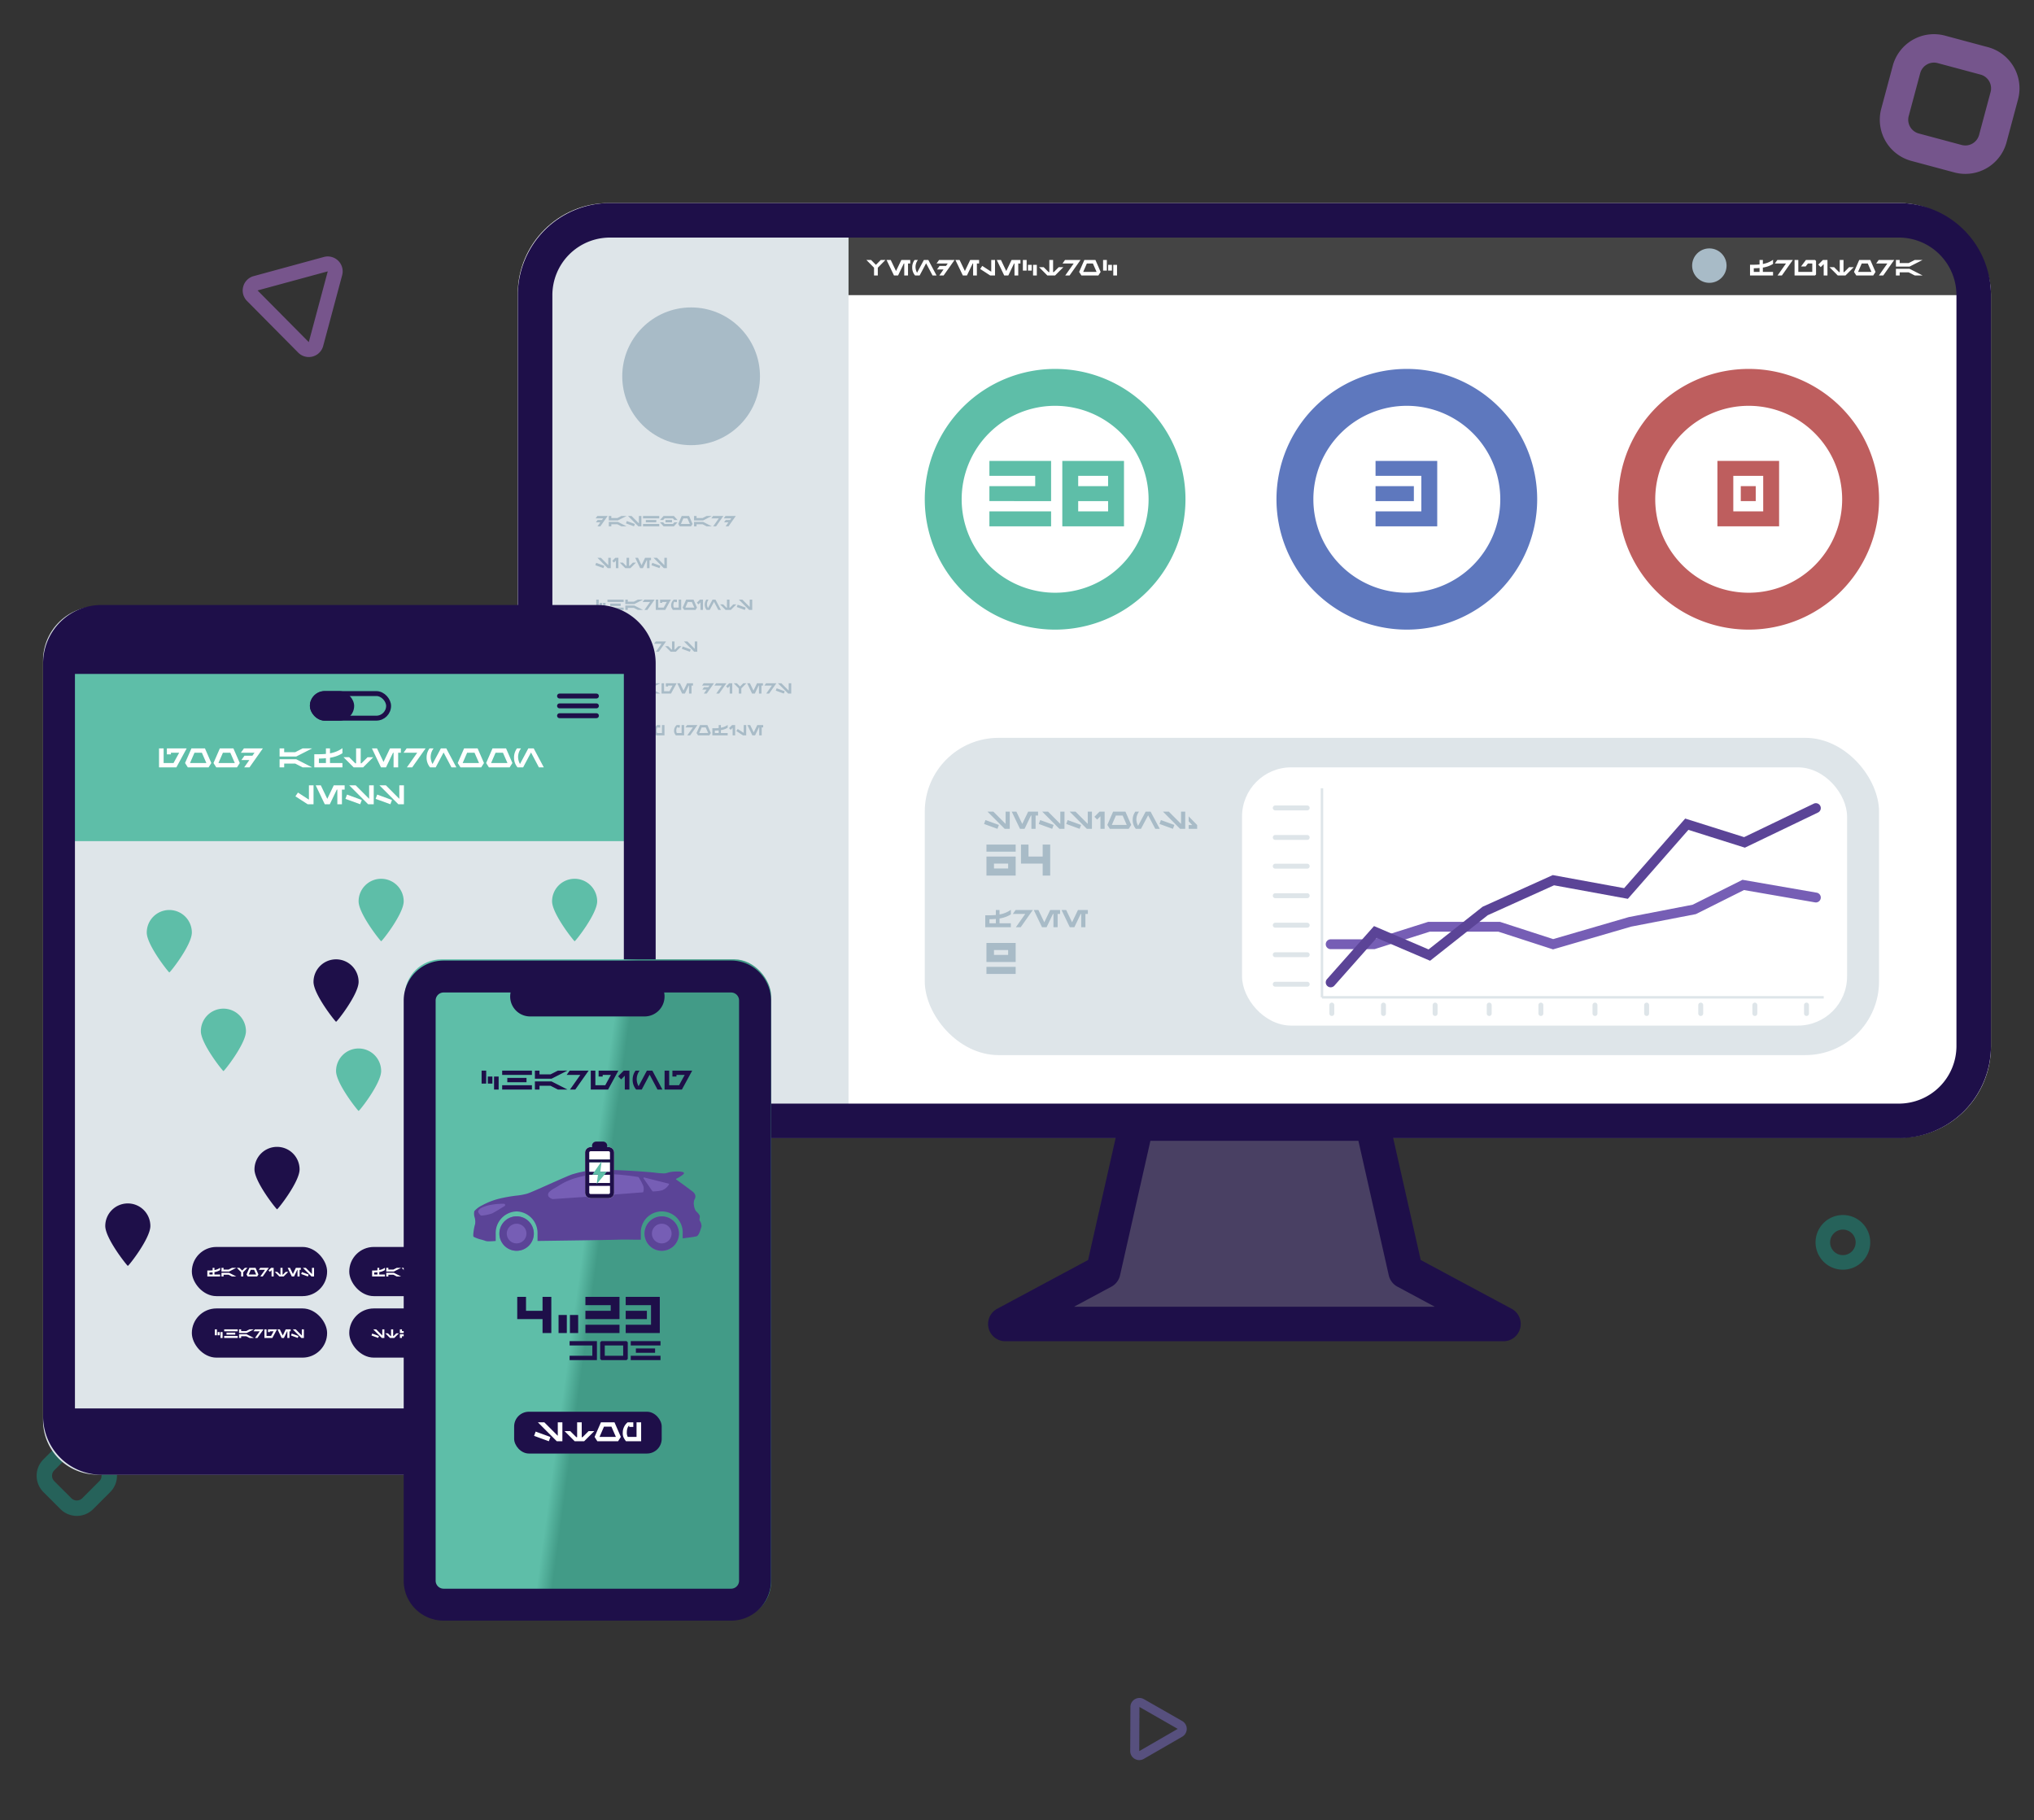 <svg xmlns="http://www.w3.org/2000/svg" xmlns:xlink="http://www.w3.org/1999/xlink" width="827" height="740" viewBox="0 0 827 740">
  <rect x="0" y="0" width="827" height="740" fill="#333333" stroke="none"/>
  <defs>
    <linearGradient id="linear-gradient" x1="0.479" y1="0.466" x2="0.52" y2="0.476" gradientUnits="objectBoundingBox">
      <stop offset="0" stop-color="#5ebea8"/>
      <stop offset="1" stop-color="#429b87"/>
    </linearGradient>
    <clipPath id="clip-ev_devices">
      <rect width="827" height="740"/>
    </clipPath>
  </defs>
  <g id="ev_devices" clip-path="url(#clip-ev_devices)">
    <g id="Group_77" data-name="Group 77" transform="translate(-515.183 -178.234)" opacity="0.61">
      <path id="Rectangle_9" data-name="Rectangle 9" d="M17.337,11.558a5.786,5.786,0,0,0-5.779,5.779V35.4a5.786,5.786,0,0,0,5.779,5.779H35.4A5.786,5.786,0,0,0,41.176,35.4V17.337A5.786,5.786,0,0,0,35.4,11.558H17.337M17.337,0H35.4A17.337,17.337,0,0,1,52.734,17.337V35.4A17.337,17.337,0,0,1,35.4,52.734H17.337A17.337,17.337,0,0,1,0,35.4V17.337A17.337,17.337,0,0,1,17.337,0Z" transform="matrix(0.966, 0.259, -0.259, 0.966, 1289.246, 188.233)" fill="#9f6ac4"/>
      <path id="Rectangle_9-2" data-name="Rectangle 9" d="M9.406,6.271A3.139,3.139,0,0,0,6.271,9.406v9.8A3.139,3.139,0,0,0,9.406,22.34h9.8A3.139,3.139,0,0,0,22.34,19.2v-9.8A3.139,3.139,0,0,0,19.2,6.271h-9.8M9.406,0h9.8a9.406,9.406,0,0,1,9.406,9.406v9.8A9.406,9.406,0,0,1,19.2,28.611h-9.8A9.406,9.406,0,0,1,0,19.2v-9.8A9.406,9.406,0,0,1,9.406,0Z" transform="translate(526.182 778.254) rotate(-45)" fill="#1d8072"/>
      <path id="Ellipse_1" data-name="Ellipse 1" d="M11.116,5.929A5.188,5.188,0,1,0,16.3,11.116a5.193,5.193,0,0,0-5.188-5.188m0-5.929A11.116,11.116,0,1,1,0,11.116,11.116,11.116,0,0,1,11.116,0Z" transform="translate(1253.365 672.253)" fill="#1d8072"/>
      <path id="Polygon_1" data-name="Polygon 1" d="M20.961,6.057,6.066,31.591h29.79L20.986,6.06a.093.093,0,0,0-.025,0h0m0-6.057a6,6,0,0,1,5.232,3.005L41.088,28.539a6.057,6.057,0,0,1-5.232,9.11H6.066a6.057,6.057,0,0,1-5.232-9.11L15.729,3.005A6,6,0,0,1,20.961,0Z" transform="matrix(0.259, -0.966, 0.966, 0.259, 608.644, 315.02)" fill="#a26bc4"/>
      <path id="Polygon_1-2" data-name="Polygon 1" d="M12.71,3.673,3.678,19.155H21.741L12.725,3.675l-.015,0h0M12.71,0a3.639,3.639,0,0,1,3.173,1.822L24.914,17.3a3.673,3.673,0,0,1-3.173,5.524H3.678A3.673,3.673,0,0,1,.506,17.3L9.537,1.822A3.639,3.639,0,0,1,12.71,0Z" transform="translate(965.628 875.464) rotate(-30)" fill="#6d62ae"/>
    </g>
    <g id="Group_73" data-name="Group 73" transform="translate(210.55 82.559)">
      <rect id="Rectangle_59" data-name="Rectangle 59" width="599" height="380" rx="37" transform="translate(-0.05 0)" fill="#fff"/>
      <path id="Path_129" data-name="Path 129" d="M-7559.1,1676.507H-7660l39.785-21.347,13.584-60.16h95.788l13.585,60.16,39.782,21.347Z" transform="translate(7858.215 -1220.741)" fill="#494063"/>
      <path id="Rectangle_72" data-name="Rectangle 72" d="M38,0h90a0,0,0,0,1,0,0V369a0,0,0,0,1,0,0H38A38,38,0,0,1,0,331V38A38,38,0,0,1,38,0Z" transform="translate(6.45 5.441)" fill="#dee5e9"/>
      <rect id="Rectangle_77" data-name="Rectangle 77" width="388" height="129" rx="30" transform="translate(165.45 217.441)" fill="#dee5e9"/>
      <rect id="Rectangle_78" data-name="Rectangle 78" width="246" height="105" rx="20" transform="translate(294.45 229.441)" fill="#fff"/>
      <rect id="Rectangle_73" data-name="Rectangle 73" width="452" height="24" transform="translate(134.45 13.441)" fill="#444"/>
      <path id="Path_132" data-name="Path 132" d="M-7504.786,2160.784a7.018,7.018,0,0,1-6.808-5.308,7.017,7.017,0,0,1,3.489-7.895l36.962-19.833,11.19-49.556h-205.613A37.434,37.434,0,0,1-7703,2040.759V1735.434A37.434,37.434,0,0,1-7665.565,1698h524.08a37.435,37.435,0,0,1,37.435,37.435v305.325a37.435,37.435,0,0,1-37.435,37.432h-205.609l11.19,49.556,36.962,19.833a7.019,7.019,0,0,1,3.487,7.895,7.015,7.015,0,0,1-6.807,5.308Zm46.632-26.819a7.022,7.022,0,0,1-3.528,4.638l-15.177,8.144h146.672l-15.177-8.144a7.03,7.03,0,0,1-3.528-4.638l-12.348-54.687h-84.566Zm-230.807-398.531v305.325a23.423,23.423,0,0,0,23.4,23.4h524.08a23.423,23.423,0,0,0,23.4-23.4V1735.434a23.423,23.423,0,0,0-23.4-23.4h-524.08A23.423,23.423,0,0,0-7688.961,1735.434Z" transform="translate(7703 -1698)" fill="#1e0f49"/>
      <circle id="Ellipse_35" data-name="Ellipse 35" cx="28" cy="28" r="28" transform="translate(42.45 42.441)" fill="#a8bbc7"/>
      <path id="Path_244" data-name="Path 244" d="M53,15A38,38,0,1,0,91,53,38.043,38.043,0,0,0,53,15M53,0A53,53,0,1,1,0,53,53,53,0,0,1,53,0Z" transform="translate(165.45 67.441)" fill="#5ebea8"/>
      <path id="Path_246" data-name="Path 246" d="M53,15A38,38,0,1,0,91,53,38.043,38.043,0,0,0,53,15M53,0A53,53,0,1,1,0,53,53,53,0,0,1,53,0Z" transform="translate(447.45 67.441)" fill="#be5e5e"/>
      <path id="Path_245" data-name="Path 245" d="M53,15A38,38,0,1,0,91,53,38.043,38.043,0,0,0,53,15M53,0A53,53,0,1,1,0,53,53,53,0,0,1,53,0Z" transform="translate(308.45 67.441)" fill="#5e78be"/>
      <circle id="Ellipse_36" data-name="Ellipse 36" cx="7" cy="7" r="7" transform="translate(477.45 18.441)" fill="#a8bbc7"/>
      <path id="Path_230" data-name="Path 230" d="M7.929-3.74A9.962,9.962,0,0,0,9.9-4.7V-6.381A9.466,9.466,0,0,1,7.947-5.3a11.079,11.079,0,0,1-2.187.635V-6.3H4.41v1.827c-.762.072-1.563.108-2.385.108H.54V0H9.9V-1.44H5.76V-3.2A11.948,11.948,0,0,0,7.929-3.74ZM4.41-3.033V-1.44H2.07V-2.925C2.988-2.937,3.762-2.973,4.41-3.033ZM11.646-6.3,10.62-4.86h4.546L11.738,0H13.5l4.444-6.3Zm15.732.387-.4-.387H23.265L21.276-3.654h1.89l.909-1.206h1.773v3.42h-5.67V-6.3h-1.53V0h8.334l.4-.387ZM32.022,0V-6.3H30.159L28.278-4.41l1.008,1.026L30.492-4.6V0Zm10.71-3.375h-1.89L38.817-1.35h-.27V-6.3h-1.53v4.95h-.27L34.722-3.375h-1.89L36.207,0h3.15ZM50.643,0l.918-1.44L49.446-6.3H44.937L42.822-1.44,43.74,0ZM48.42-4.86l1.494,3.42H44.469l1.485-3.42ZM52.857-6.3,51.831-4.86h4.546L52.949,0h1.762l4.444-6.3Zm7,0v2.7h5.535l5.3-2.7H67.521L65.048-5.04H61.389V-6.3Zm0,6.3h1.53V-1.26h3.659L67.521,0h3.172l-5.3-2.7H59.859Z" transform="translate(500.45 29.441)" fill="#fff"/>
      <path id="Path_229" data-name="Path 229" d="M8.01-6.3h-1.9L4.14-4.32,2.169-6.3H.27L3.375-3.15V0h1.53V-3.15ZM18.089-4.86V-6.3H14.473L12.315-1.8,10.157-6.3H8.46L11.478,0h1.672l2.328-4.86h.18V0h1.53V-4.86Zm6.454-.09L27.162,0h1.629L25.443-6.3H23.634L20.867-1.11a5.014,5.014,0,0,1-.626-2.247A4.787,4.787,0,0,1,21.215-6.3H19.867a5.012,5.012,0,0,0-.976,3.038A4.939,4.939,0,0,0,20.047-.006l0,.006h1.872ZM29.817-6.3,28.791-4.86h4.546l-.7.99H30L28.971-2.43h2.652L29.909,0h1.762l4.444-6.3ZM46.088-4.86V-6.3H42.472L40.314-1.8,38.156-6.3h-1.7L39.477,0H41.15l2.328-4.86h.18V0h1.53V-4.86ZM52.56,0V-6.3H51.03v4.779L47.376-3.888,46.53-2.637,50.6,0ZM62.909-4.86V-6.3H59.293L57.135-1.8,54.977-6.3h-1.7L56.3,0h1.672L60.3-4.86h.18V0h1.53V-4.86Zm.982-1.44v4.32h1.53V-6.3Zm2.07,1.98v2.34h1.53V-4.32Zm2.07,0V0h1.53V-4.32Zm12.33.945h-1.89L76.446-1.35h-.27V-6.3h-1.53v4.95h-.27L72.351-3.375h-1.89L73.836,0h3.15ZM81.027-6.3,80-4.86h4.546L81.119,0h1.762l4.444-6.3ZM94.59,0l.918-1.44L93.393-6.3H88.884L86.769-1.44,87.687,0ZM92.367-4.86l1.494,3.42H88.416L89.9-4.86ZM96.5-6.3v4.32h1.53V-6.3Zm2.07,1.98v2.34h1.53V-4.32Zm2.07,0V0h1.53V-4.32Z" transform="translate(141.45 29.441)" fill="#fff"/>
      <path id="Path_235" data-name="Path 235" d="M.864-4.2.18-3.24H3.211l-.466.66H.984L.3-1.62H2.068L.925,0H2.1L5.063-4.2Zm4.668,0v1.8h3.69l3.533-1.8H10.64l-1.649.84H6.552V-4.2Zm0,4.2h1.02V-.84h2.44L10.64,0h2.115L9.222-1.8H5.532ZM18.786-4.2h-1.02v2.994L14.778-4.2H13.35L17.544,0h1.242ZM12.858-2.142l-.348.948L15.786,0l.348-.948Zm13.188-1.1V-4.2h-6.6v.96Zm-1.2,1.62v-.96h-4.26v.96ZM26.046,0V-.96h-6.6V0ZM32-4.2H27.8L26.346-2.58h1.292l.594-.66h3.345l.594.66h1.292L32-4.2ZM28.584-2.58v.96h2.64v-.96ZM32,0h0L33.463-1.62H32.171l-.594.66H28.232l-.594-.66H26.346L27.8,0Zm6.971,0,.612-.96L38.178-4.2H35.172L33.762-.96l.612.96ZM37.494-3.24l1,2.28H34.86l.99-2.28Zm2.694-.96v1.8h3.69l3.533-1.8H45.3l-1.649.84h-2.44V-4.2Zm0,4.2h1.02V-.84h2.44L45.3,0h2.115L43.878-1.8h-3.69ZM47.91-4.2l-.684.96h3.031L47.971,0h1.175l2.963-4.2Zm5.052,0-.684.96h3.031l-.466.66H53.082l-.684.96h1.768L53.023,0H54.2l2.963-4.2Z" transform="translate(31.45 131.441)" fill="#a8bbc7"/>
      <path id="Path_231" data-name="Path 231" d="M10.56-7H8.86v4.99L3.88-7H1.5L8.49,0h2.07ZM.68-3.57.1-1.99,5.56,0l.58-1.58ZM22.059-5.4V-7H18.041l-2.4,5-2.4-5H11.36l3.354,7h1.858l2.587-5.4h.2V0h1.7V-5.4ZM32.81-7h-1.7v4.99L26.13-7H23.75l6.99,7h2.07ZM22.93-3.57l-.58,1.58L27.81,0l.58-1.58ZM43.97-7h-1.7v4.99L37.29-7H34.91L41.9,0h2.07ZM34.09-3.57l-.58,1.58L38.97,0l.58-1.58ZM49.13,0V-7H47.06L44.97-4.9l1.12,1.14,1.34-1.35V0Zm9.79,0,1.02-1.6L57.59-7H52.58L50.23-1.6,51.25,0ZM56.45-5.4l1.66,3.8H52.06l1.65-3.8Zm10.37-.1L69.73,0h1.81L67.82-7H65.81L62.736-1.234a5.571,5.571,0,0,1-.7-2.5A5.319,5.319,0,0,1,63.122-7h-1.5A5.569,5.569,0,0,0,60.54-3.625,5.488,5.488,0,0,0,61.824-.007l0,.007H63.9ZM81.9-7H80.2v4.99L75.22-7H72.84l6.99,7H81.9ZM72.02-3.57l-.58,1.58L76.9,0l.58-1.58ZM86.75-1.54,83.3-5.08v2.03l1.44,1.51H83.3V0h3.45Z" transform="translate(189.45 254.441)" fill="#a8bbc7"/>
      <path id="Path_233" data-name="Path 233" d="M8.81-4.155A11.069,11.069,0,0,0,11-5.22V-7.09A10.518,10.518,0,0,1,8.83-5.885,12.31,12.31,0,0,1,6.4-5.18V-7H4.9v2.03c-.847.08-1.737.12-2.65.12H.6V0H11V-1.6H6.4V-3.55A13.276,13.276,0,0,0,8.81-4.155ZM4.9-3.37V-1.6H2.3V-3.25C3.32-3.263,4.18-3.3,4.9-3.37ZM12.94-7,11.8-5.4h5.051L13.042,0H15l4.938-7ZM31.019-5.4V-7H27L24.6-2l-2.4-5H20.32l3.354,7h1.858l2.587-5.4h.2V0h1.7V-5.4Zm11.29,0V-7H38.291l-2.4,5L33.5-7H31.61l3.354,7h1.858l2.587-5.4h.2V0h1.7V-5.4Z" transform="translate(189.45 294.441)" fill="#a8bbc7"/>
      <path id="Path_232" data-name="Path 232" d="M12.96-9.72V-12.6H1.08v2.88ZM1.08,0H12.96V-7.74H1.08ZM4.14-4.86H9.9v1.98H4.14ZM27-12.6H23.94v4.86H18.18V-12.6H15.12v7.74h8.82V0H27Z" transform="translate(189.45 273.441)" fill="#a8bbc7"/>
      <path id="Path_234" data-name="Path 234" d="M12.96,0V-2.88H1.08V0Zm0-12.6H1.08v7.74H12.96ZM9.9-7.74H4.14V-9.72H9.9Z" transform="translate(189.45 313.441)" fill="#a8bbc7"/>
      <path id="Path_241" data-name="Path 241" d="M27.36-26.6H2.28v6.08H20.9v4.18H2.28v6.08H27.36ZM2.28-6.08V0H27.36V-6.08ZM31.92,0H57V-26.6H31.92Zm6.46-20.52H50.54v4.18H38.38Zm0,10.26H50.54v4.18H38.38Z" transform="translate(189.45 131.441)" fill="#5ebea8"/>
      <path id="Path_242" data-name="Path 242" d="M2.28,0H27.36V-26.6H2.28v6.08H20.9V-6.08H2.28Zm0-10.26H17.86v-6.08H2.28Z" transform="translate(346.45 131.441)" fill="#5e78be"/>
      <path id="Path_243" data-name="Path 243" d="M2.28,0H27.36V-26.6H2.28ZM8.74-20.52H20.9V-6.08H8.74Zm3.04,4.18v6.08h6.08v-6.08Z" transform="translate(485.45 131.441)" fill="#be5e5e"/>
      <path id="Path_236" data-name="Path 236" d="M6.336-4.2H5.316v2.994L2.328-4.2H.9L5.094,0H6.336ZM.408-2.142.06-1.194,3.336,0l.348-.948ZM9.432,0V-4.2H8.19L6.936-2.94l.672.684.8-.81V0Zm7.14-2.25h-1.26L13.962-.9h-.18V-4.2h-1.02V-.9h-.18l-1.35-1.35H9.972L12.222,0h2.1Zm6.119-.99V-4.2H20.28l-1.439,3L17.4-4.2H16.272L18.284,0H19.4l1.552-3.24h.12V0h1.02V-3.24Zm6.451-.96h-1.02v2.994L25.134-4.2H23.706L27.9,0h1.242ZM23.214-2.142l-.348.948L26.142,0l.348-.948Z" transform="translate(31.45 148.441)" fill="#a8bbc7"/>
      <path id="Path_237" data-name="Path 237" d="M.42-4.2v2.88H1.44V-4.2ZM1.8-2.88v1.56H2.82V-2.88Zm1.38,0V0H4.2V-2.88Zm8.4-.36V-4.2H4.98v.96Zm-1.2,1.62v-.96H6.12v.96ZM11.58,0V-.96H4.98V0Zm.66-4.2v1.8h3.69l3.533-1.8H17.348L15.7-3.36H13.26V-4.2Zm0,4.2h1.02V-.84H15.7L17.348,0h2.115L15.93-1.8H12.24Zm7.722-4.2-.684.96h3.031L20.023,0H21.2l2.963-4.2ZM28.476,0l2.286-4.2H26.37v1.32h.9v-.36h1.824L27.846-.96h-2.2V-4.2H24.63V0Zm6.486-4.2h-1.02V-.96H32a2.017,2.017,0,0,1-.21-.936c0-.088.005-.156.006-.2a2.906,2.906,0,0,1,.123-.771,2.045,2.045,0,0,1,.3-.561l.1-.006v.258h.9V-4.2h-1.26a2.986,2.986,0,0,0-.78,1.005,2.773,2.773,0,0,0-.288,1.1q-.012.2-.012.288a2.294,2.294,0,0,0,.165.915A4.581,4.581,0,0,0,31.6,0h3.36ZM40.776,0l.612-.96L39.978-4.2H36.972L35.562-.96l.612.96ZM39.294-3.24l1,2.28H36.66l.99-2.28ZM43.824,0V-4.2H42.582L41.328-2.94,42-2.256l.8-.81V0Zm4.488-3.3L50.058,0h1.086L48.912-4.2H47.706L45.861-.74a3.343,3.343,0,0,1-.417-1.5A3.191,3.191,0,0,1,46.094-4.2h-.9a3.341,3.341,0,0,0-.651,2.025A3.293,3.293,0,0,0,45.314,0l0,0H46.56Zm9.072,1.05h-1.26L54.774-.9h-.18V-4.2h-1.02V-.9h-.18l-1.35-1.35h-1.26L53.034,0h2.1ZM63.84-4.2H62.82v2.994L59.832-4.2H58.4L62.6,0H63.84ZM57.912-2.142l-.348.948L60.84,0l.348-.948Z" transform="translate(31.45 165.441)" fill="#a8bbc7"/>
      <path id="Path_238" data-name="Path 238" d="M.864-4.2.18-3.24H3.211L.925,0H2.1L5.063-4.2Zm10.847.96V-4.2H9.3l-1.439,3-1.439-3H5.292L7.3,0H8.419L9.971-3.24h.12V0h1.02V-3.24Zm4.615-.96h-1.02V-.96H13.362a2.017,2.017,0,0,1-.21-.936c0-.088.005-.156.006-.2a2.905,2.905,0,0,1,.123-.771,2.045,2.045,0,0,1,.3-.561l.1-.006v.258h.9V-4.2h-1.26a2.986,2.986,0,0,0-.78,1.005,2.773,2.773,0,0,0-.288,1.1q-.012.2-.012.288a2.294,2.294,0,0,0,.165.915,4.581,4.581,0,0,0,.555.9h3.36ZM22.14,0l.612-.96L21.342-4.2H18.336L16.926-.96l.612.96ZM20.658-3.24l1,2.28h-3.63l.99-2.28Zm2.958-.96-.684.96h3.031L23.677,0h1.175l2.963-4.2ZM34.044-2.25h-1.26L31.434-.9h-.18V-4.2h-1.02V-.9h-.18L28.7-2.25h-1.26L29.694,0h2.1ZM40.5-4.2H39.48v2.994L36.492-4.2H35.064L39.258,0H40.5ZM34.572-2.142l-.348.948L37.5,0l.348-.948Z" transform="translate(32.45 182.441)" fill="#a8bbc7"/>
      <path id="Path_239" data-name="Path 239" d="M4.14-.96H1.8L3.048-3.24H3.9V-4.2H2.43L.12,0H3.552ZM4.92-4.2v1.8H8.61l3.533-1.8H10.028L8.38-3.36H5.94V-4.2Zm0,4.2H5.94V-.84H8.38L10.028,0h2.115L8.61-1.8H4.92ZM15.966-3.3,17.712,0H18.8L16.566-4.2H15.36L13.515-.74a3.343,3.343,0,0,1-.417-1.5A3.191,3.191,0,0,1,13.748-4.2h-.9A3.341,3.341,0,0,0,12.2-2.175,3.293,3.293,0,0,0,12.968,0l0,0h1.248Zm3.312-.9v1.8h3.69L26.5-4.2H24.386l-1.649.84H20.3V-4.2Zm0,4.2H20.3V-.84h2.44L24.386,0H26.5L22.968-1.8h-3.69ZM30.822,0l2.286-4.2H28.716v1.32h.9v-.36H31.44L30.192-.96H28V-4.2h-1.02V0Zm8.945-3.24V-4.2H37.356l-1.439,3-1.439-3H33.348L35.36,0h1.115l1.552-3.24h.12V0h1.02V-3.24Zm4.339-.96-.684.96h3.031l-.466.66H44.226l-.684.96H45.31L44.167,0h1.175L48.3-4.2Zm5.052,0-.684.96H51.5L49.219,0h1.175l2.963-4.2ZM55.722,0V-4.2H54.48L53.226-2.94l.672.684.8-.81V0Zm5.76-4.2H60.216L58.9-2.88,57.588-4.2H56.322l2.07,2.1V0h1.02V-2.1Zm6.719.96V-4.2H65.79l-1.439,3-1.439-3H61.782L63.794,0h1.115l1.552-3.24h.12V0H67.6V-3.24ZM69.48-4.2l-.684.96h3.031L69.541,0h1.175l2.963-4.2ZM79.7-4.2h-1.02v2.994L75.7-4.2H74.268L78.462,0H79.7ZM73.776-2.142l-.348.948L76.7,0l.348-.948Z" transform="translate(31.45 199.441)" fill="#a8bbc7"/>
      <path id="Path_240" data-name="Path 240" d="M4.206,0,6.492-4.2H2.1v1.32H3v-.36H4.824L3.576-.96H1.38V-4.2H.36V0Zm3.15-4.2-.684.96H9.7L7.417,0H8.592l2.963-4.2ZM16.4,0l.612-.96L15.6-4.2H12.594L11.184-.96,11.8,0ZM14.916-3.24l1,2.28h-3.63l.99-2.28Zm8.514-.7L23.166-4.2H20.688L19.362-2.436h1.26l.606-.8H22.41V-.96H18.63V-4.2H17.61V0h5.556l.264-.258ZM28.17-4.2H27.15V-.96H25.206A2.017,2.017,0,0,1,25-1.9c0-.088.005-.156.006-.2a2.906,2.906,0,0,1,.123-.771,2.045,2.045,0,0,1,.3-.561l.1-.006v.258h.9V-4.2H25.17A2.986,2.986,0,0,0,24.39-3.2,2.773,2.773,0,0,0,24.1-2.1q-.012.2-.012.288a2.294,2.294,0,0,0,.165.915,4.581,4.581,0,0,0,.555.9h3.36Zm7.98,0H35.13V-.96H33.186a2.017,2.017,0,0,1-.21-.936c0-.088.005-.156.006-.2a2.905,2.905,0,0,1,.123-.771,2.045,2.045,0,0,1,.3-.561l.1-.006v.258h.9V-4.2H33.15A2.986,2.986,0,0,0,32.37-3.2a2.773,2.773,0,0,0-.288,1.1q-.012.2-.012.288a2.294,2.294,0,0,0,.165.915,4.582,4.582,0,0,0,.555.9h3.36Zm1.224,0-.684.96h3.031L37.435,0H38.61l2.963-4.2ZM46.416,0l.612-.96L45.618-4.2H42.612L41.2-.96l.612.96ZM44.934-3.24l1,2.28H42.3l.99-2.28Zm7.62.747a6.642,6.642,0,0,0,1.314-.639V-4.254a6.311,6.311,0,0,1-1.3.723,7.386,7.386,0,0,1-1.458.423V-4.2h-.9v1.218c-.508.048-1.042.072-1.59.072h-.99V0h6.24V-.96h-2.76V-2.13A7.966,7.966,0,0,0,52.554-2.493Zm-2.346.471V-.96h-1.56v-.99C49.26-1.958,49.776-1.982,50.208-2.022ZM56.9,0V-4.2H55.662L54.408-2.94l.672.684.8-.81V0Zm4.5,0V-4.2h-1.02v3.186L57.948-2.592l-.564.834L60.1,0Zm6.9-3.24V-4.2H65.892l-1.439,3-1.439-3H61.884L63.9,0h1.115l1.552-3.24h.12V0H67.7V-3.24Z" transform="translate(31.45 216.441)" fill="#a8bbc7"/>
      <path id="Path_151" data-name="Path 151" d="M395.622,303.455l-22.23-7.206H345.513l-22.45,7.114H305.222a2,2,0,0,1,0-4h17.222l22.449-7.114h29.129l21.661,7.022,30.777-8.96.091-.017,25.838-5,20.271-10.131,30.161,5.234a2,2,0,1,1-.684,3.941l-28.866-5.01-19.585,9.788L427.4,294.2Z" transform="translate(25.268)" fill="#765eb5"/>
      <path id="Path_150" data-name="Path 150" d="M305.221,318.871a2,2,0,0,1-1.5-3.327l19.12-21.568,22.178,9.49,21.962-17.343,28.54-12.878,29.011,5.315,24.833-28.3,23.948,7.553,28.3-13.6a2,2,0,1,1,1.733,3.605L473.624,262.1l-22.969-7.244L426.047,282.9l-30.014-5.5-26.954,12.163L345.636,308.08l-21.712-9.291L306.719,318.2A2,2,0,0,1,305.221,318.871Z" transform="translate(25.268)" fill="#5b4497"/>
      <line id="Line_11" data-name="Line 11" y2="85" transform="translate(326.95 237.941)" fill="none" stroke="#dee5e9" stroke-width="1"/>
      <line id="Line_12" data-name="Line 12" x1="204" transform="translate(326.95 322.941)" fill="none" stroke="#dee5e9" stroke-width="1"/>
      <line id="Line_13" data-name="Line 13" x2="13" transform="translate(307.95 245.941)" fill="none" stroke="#dee5e9" stroke-linecap="round" stroke-width="2"/>
      <line id="Line_26" data-name="Line 26" x2="3.432" transform="translate(330.95 329.531) rotate(-90)" fill="none" stroke="#dee5e9" stroke-linecap="round" stroke-width="2"/>
      <line id="Line_14" data-name="Line 14" x2="13" transform="translate(307.95 257.941)" fill="none" stroke="#dee5e9" stroke-linecap="round" stroke-width="2"/>
      <line id="Line_25" data-name="Line 25" x2="3.432" transform="translate(351.949 329.531) rotate(-90)" fill="none" stroke="#dee5e9" stroke-linecap="round" stroke-width="2"/>
      <line id="Line_15" data-name="Line 15" x2="13" transform="translate(307.95 269.622)" fill="none" stroke="#dee5e9" stroke-linecap="round" stroke-width="2"/>
      <line id="Line_24" data-name="Line 24" x2="3.432" transform="translate(372.95 329.531) rotate(-90)" fill="none" stroke="#dee5e9" stroke-linecap="round" stroke-width="2"/>
      <line id="Line_16" data-name="Line 16" x2="13" transform="translate(307.95 281.622)" fill="none" stroke="#dee5e9" stroke-linecap="round" stroke-width="2"/>
      <line id="Line_23" data-name="Line 23" x2="3.432" transform="translate(394.95 329.531) rotate(-90)" fill="none" stroke="#dee5e9" stroke-linecap="round" stroke-width="2"/>
      <line id="Line_17" data-name="Line 17" x2="13" transform="translate(307.95 293.622)" fill="none" stroke="#dee5e9" stroke-linecap="round" stroke-width="2"/>
      <line id="Line_22" data-name="Line 22" x2="3.432" transform="translate(415.95 329.531) rotate(-90)" fill="none" stroke="#dee5e9" stroke-linecap="round" stroke-width="2"/>
      <line id="Line_29" data-name="Line 29" x2="3.432" transform="translate(480.95 329.531) rotate(-90)" fill="none" stroke="#dee5e9" stroke-linecap="round" stroke-width="2"/>
      <line id="Line_18" data-name="Line 18" x2="13" transform="translate(307.95 305.622)" fill="none" stroke="#dee5e9" stroke-linecap="round" stroke-width="2"/>
      <line id="Line_21" data-name="Line 21" x2="3.432" transform="translate(437.95 329.531) rotate(-90)" fill="none" stroke="#dee5e9" stroke-linecap="round" stroke-width="2"/>
      <line id="Line_28" data-name="Line 28" x2="3.432" transform="translate(502.95 329.531) rotate(-90)" fill="none" stroke="#dee5e9" stroke-linecap="round" stroke-width="2"/>
      <line id="Line_19" data-name="Line 19" x2="13" transform="translate(307.95 317.622)" fill="none" stroke="#dee5e9" stroke-linecap="round" stroke-width="2"/>
      <line id="Line_20" data-name="Line 20" x2="3.432" transform="translate(458.95 329.531) rotate(-90)" fill="none" stroke="#dee5e9" stroke-linecap="round" stroke-width="2"/>
      <line id="Line_27" data-name="Line 27" x2="3.432" transform="translate(523.95 329.531) rotate(-90)" fill="none" stroke="#dee5e9" stroke-linecap="round" stroke-width="2"/>
    </g>
    <g id="Group_76" data-name="Group 76" transform="translate(17.529 245.982)">
      <path id="Path_142" data-name="Path 142" d="M22,0H227a22,22,0,0,1,22,22V331a22,22,0,0,1-22,22H22A22,22,0,0,1,0,331V22A22,22,0,0,1,22,0Z" transform="translate(-0.029 0.578)" fill="#dee5e9"/>
      <rect id="Rectangle_65" data-name="Rectangle 65" width="237" height="73" transform="translate(7.471 23.018)" fill="#5ebea8"/>
      <rect id="Rectangle_66" data-name="Rectangle 66" width="55" height="20" rx="10" transform="translate(60.471 261.018)" fill="#1e0f49"/>
      <g id="Rectangle_70" data-name="Rectangle 70" transform="translate(108.471 35.018)" fill="none" stroke="#1e0f49" stroke-width="2">
        <rect width="33" height="12" rx="6" stroke="none"/>
        <rect x="1" y="1" width="31" height="10" rx="5" fill="none"/>
      </g>
      <rect id="Rectangle_71" data-name="Rectangle 71" width="18" height="12" rx="6" transform="translate(108.471 35.018)" fill="#1e0f49"/>
      <rect id="Rectangle_67" data-name="Rectangle 67" width="55" height="20" rx="10" transform="translate(124.471 261.018)" fill="#1e0f49"/>
      <rect id="Rectangle_68" data-name="Rectangle 68" width="55" height="20" rx="10" transform="translate(124.471 286.018)" fill="#1e0f49"/>
      <rect id="Rectangle_69" data-name="Rectangle 69" width="55" height="20" rx="10" transform="translate(60.471 286.018)" fill="#1e0f49"/>
      <path id="Path_131" data-name="Path 131" d="M-7636.281,1948.64a23.721,23.721,0,0,1-23.72-23.72v-306.2a23.721,23.721,0,0,1,23.72-23.719h201.618a23.719,23.719,0,0,1,23.72,23.719v306.2a23.719,23.719,0,0,1-23.72,23.72Zm212.4-26.955V1623.033h-223.179v298.652Z" transform="translate(7660.001 -1595)" fill="#1e0f49"/>
      <path id="Path_249" data-name="Path 249" d="M7.711,0,11.9-7.7H3.85v2.42H5.5v-.66H8.844L6.556-1.76H2.53V-7.7H.66V0ZM20.8,0l1.122-1.76L19.338-7.7H13.827L11.242-1.76,12.364,0ZM18.084-5.94,19.91-1.76H13.255L15.07-5.94ZM32.362,0l1.122-1.76L30.9-7.7H25.388L22.8-1.76,23.925,0ZM29.645-5.94l1.826,4.18H24.816l1.815-4.18ZM35.178-7.7,33.924-5.94h5.557l-.854,1.21H35.4L34.144-2.97h3.241L35.29,0h2.154l5.432-7.7Zm14.5,0v3.3h6.765l6.477-3.3H59.041L56.018-6.16H51.546V-7.7Zm0,7.7h1.87V-1.54h4.472L59.041,0h3.877L56.441-3.3H49.676ZM72.82-4.571a12.176,12.176,0,0,0,2.409-1.172V-7.8a11.57,11.57,0,0,1-2.387,1.326,13.541,13.541,0,0,1-2.673.776v-2h-1.65v2.233c-.931.088-1.91.132-2.915.132H63.789V0h11.44V-1.76h-5.06V-3.905A14.6,14.6,0,0,0,72.82-4.571Zm-4.3.864V-1.76h-2.86V-3.575C66.781-3.59,67.727-3.634,68.519-3.707Zm19.25-.418h-2.31L82.984-1.65h-.33V-7.7h-1.87v6.05h-.33L77.979-4.125h-2.31L79.794,0h3.85ZM98.988-5.94V-7.7h-4.42L91.93-2.195,89.293-7.7H87.219L90.908,0h2.044L95.8-5.94h.22V0h1.87V-5.94Zm2.344-1.76-1.254,1.76h5.557L101.444,0H103.6l5.432-7.7Zm15.026,1.65,3.2,6.05h1.991l-4.092-7.7h-2.211l-3.382,6.343A6.129,6.129,0,0,1,111.1-4.1a5.851,5.851,0,0,1,1.191-3.6h-1.647a6.126,6.126,0,0,0-1.193,3.713,6.037,6.037,0,0,0,1.412,3.98l0,.008h2.288ZM131.659,0l1.122-1.76L130.2-7.7h-5.511L122.1-1.76,123.222,0Zm-2.717-5.94,1.826,4.18h-6.655l1.815-4.18ZM143.22,0l1.122-1.76L141.757-7.7h-5.511l-2.585,5.94L134.783,0ZM140.5-5.94l1.826,4.18h-6.655l1.815-4.18Zm11.407-.11,3.2,6.05H157.1L153.01-7.7H150.8l-3.382,6.343a6.129,6.129,0,0,1-.765-2.746,5.851,5.851,0,0,1,1.191-3.6H146.2A6.126,6.126,0,0,0,145-3.988a6.037,6.037,0,0,0,1.412,3.98l0,.008H148.7Z" transform="translate(46.471 66.018)" fill="#fff"/>
      <path id="Path_248" data-name="Path 248" d="M7.48,0V-7.7H5.61v5.841L1.144-4.752.11-3.223,5.082,0ZM20.129-5.94V-7.7h-4.42L13.071-2.195,10.434-7.7H8.36L12.049,0h2.044l2.846-5.94h.22V0h1.87V-5.94ZM31.955-7.7h-1.87v5.489L24.607-7.7H21.989L29.678,0h2.277ZM21.087-3.927l-.638,1.738L26.455,0l.638-1.738ZM44.231-7.7h-1.87v5.489L36.883-7.7H34.265L41.954,0h2.277ZM33.363-3.927l-.638,1.738L38.731,0l.638-1.738Z" transform="translate(102.471 81.018)" fill="#fff"/>
      <line id="Line_8" data-name="Line 8" x2="15" transform="translate(209.971 37.018)" fill="none" stroke="#1e0f49" stroke-linecap="round" stroke-width="2"/>
      <line id="Line_9" data-name="Line 9" x2="15" transform="translate(209.971 41.018)" fill="none" stroke="#1e0f49" stroke-linecap="round" stroke-width="2"/>
      <line id="Line_10" data-name="Line 10" x2="15" transform="translate(209.971 45.018)" fill="none" stroke="#1e0f49" stroke-linecap="round" stroke-width="2"/>
      <path id="Path_250" data-name="Path 250" d="M4.405-2.078A5.535,5.535,0,0,0,5.5-2.61v-.935a5.259,5.259,0,0,1-1.085.6A6.155,6.155,0,0,1,3.2-2.59V-3.5H2.45v1.015c-.423.04-.868.06-1.325.06H.3V0H5.5V-.8H3.2v-.975A6.638,6.638,0,0,0,4.405-2.078ZM2.45-1.685V-.8H1.15v-.825C1.66-1.632,2.09-1.652,2.45-1.685ZM6.05-3.5V-2H9.125l2.944-1.5H10.307l-1.374.7H6.9v-.7Zm0,3.5H6.9V-.7H8.933l1.374.7h1.762L9.125-1.5H6.05ZM16.615-3.5H15.56L14.465-2.4l-1.1-1.1H12.315L14.04-1.75V0h.85V-1.75ZM20.56,0l.51-.8L19.9-3.5H17.39L16.215-.8l.51.8ZM19.325-2.7l.83,1.9H17.13l.825-1.9Zm2.465-.8-.57.8h2.526L21.841,0h.979l2.469-3.5ZM27.26,0V-3.5H26.225L25.18-2.45l.56.57.67-.675V0Zm5.95-1.875H32.16L31.035-.75h-.15V-3.5h-.85V-.75h-.15L28.76-1.875H27.71L29.585,0h1.75Zm5.1-.825v-.8H36.3L35.1-1,33.9-3.5H32.96L34.637,0h.929L36.86-2.7h.1V0h.85V-2.7Zm5.375-.8h-.85V-1l-2.49-2.5h-1.19L42.65,0h1.035Zm-4.94,1.715-.29.79,2.73,1,.29-.79Z" transform="translate(66.471 273.018)" fill="#fff"/>
      <path id="Path_251" data-name="Path 251" d="M4.405-2.078A5.535,5.535,0,0,0,5.5-2.61v-.935a5.259,5.259,0,0,1-1.085.6A6.155,6.155,0,0,1,3.2-2.59V-3.5H2.45v1.015c-.423.04-.868.06-1.325.06H.3V0H5.5V-.8H3.2v-.975A6.638,6.638,0,0,0,4.405-2.078ZM2.45-1.685V-.8H1.15v-.825C1.66-1.632,2.09-1.652,2.45-1.685ZM6.05-3.5V-2H9.125l2.944-1.5H10.307l-1.374.7H6.9v-.7Zm0,3.5H6.9V-.7H8.933l1.374.7h1.762L9.125-1.5H6.05ZM16.615-3.5H15.56L14.465-2.4l-1.1-1.1H12.315L14.04-1.75V0h.85V-1.75ZM20.56,0l.51-.8L19.9-3.5H17.39L16.215-.8l.51.8ZM19.325-2.7l.83,1.9H17.13l.825-1.9Zm2.465-.8-.57.8h2.526L21.841,0h.979l2.469-3.5ZM27.26,0V-3.5H26.225L25.18-2.45l.56.57.67-.675V0Zm5.95-1.875H32.16L31.035-.75h-.15V-3.5h-.85V-.75h-.15L28.76-1.875H27.71L29.585,0h1.75Zm5.1-.825v-.8H36.3L35.1-1,33.9-3.5H32.96L34.637,0h.929L36.86-2.7h.1V0h.85V-2.7Zm5.375-.8h-.85V-1l-2.49-2.5h-1.19L42.65,0h1.035Zm-4.94,1.715-.29.79,2.73,1,.29-.79Z" transform="translate(133.471 273.018)" fill="#fff"/>
      <path id="Path_252" data-name="Path 252" d="M5.28-3.5H4.43V-1L1.94-3.5H.75L4.245,0H5.28ZM.34-1.785.05-1,2.78,0l.29-.79Zm10.84-.09H10.13L9.005-.75h-.15V-3.5h-.85V-.75h-.15L6.73-1.875H5.68L7.555,0h1.75Zm.4-1.625V-2h3.075L17.6-3.5H15.837l-1.374.7H12.43v-.7Zm0,3.5h.85V-.7h2.033l1.374.7H17.6L14.655-1.5H11.58ZM22.4-1.875h-1.05L20.22-.75h-.15V-3.5h-.85V-.75h-.15L17.945-1.875H16.9L18.77,0h1.75ZM24.775,0V-3.5H23.74L22.695-2.45l.56.57.67-.675V0ZM30.4-3.5h-.85V-1l-2.49-2.5h-1.19L29.37,0H30.4Zm-4.94,1.715-.29.79L27.9,0l.29-.79Zm10.84-.09h-1.05L34.13-.75h-.15V-3.5h-.85V-.75h-.15L31.855-1.875H30.8L32.68,0h1.75ZM38.685,0V-3.5H37.65L36.6-2.45l.56.57.67-.675V0Zm.7-3.5v2.4h.85V-3.5Zm1.15,1.1v1.3h.85V-2.4Zm1.15,0V0h.85V-2.4Zm6.53-1.1h-.85V-1l-2.49-2.5h-1.19L47.18,0h1.035Zm-4.94,1.715-.29.79,2.73,1,.29-.79Z" transform="translate(133.471 298.018)" fill="#fff"/>
      <path id="Path_253" data-name="Path 253" d="M.35-3.5v2.4H1.2V-3.5ZM1.5-2.4v1.3h.85V-2.4Zm1.15,0V0H3.5V-2.4Zm7-.3v-.8H4.15v.8Zm-1,1.35v-.8H5.1v.8ZM9.65,0V-.8H4.15V0Zm.55-3.5V-2h3.075l2.944-1.5H14.457l-1.374.7H11.05v-.7Zm0,3.5h.85V-.7h2.033l1.374.7h1.762L13.275-1.5H10.2Zm6.435-3.5-.57.8h2.526L16.686,0h.979l2.469-3.5ZM23.73,0l1.9-3.5h-3.66v1.1h.75v-.3h1.52L23.2-.8h-1.83V-3.5h-.85V0Zm7.455-2.7v-.8H29.175L27.976-1l-1.2-2.5h-.943L27.512,0h.929l1.294-2.7h.1V0h.85V-2.7Zm5.375-.8h-.85V-1L33.22-3.5H32.03L35.525,0H36.56ZM31.62-1.785,31.33-1l2.73,1,.29-.79Z" transform="translate(69.471 298.018)" fill="#fff"/>
    </g>
    <g id="Group_75" data-name="Group 75" transform="translate(164.139 390.553)">
      <g id="Group_74" data-name="Group 74" transform="translate(0 0)">
        <rect id="Rectangle_60" data-name="Rectangle 60" width="149" height="268" rx="15" transform="translate(0.404 -0.493)" fill="url(#linear-gradient)"/>
        <path id="Path_130" data-name="Path 130" d="M-7643.767,1863.387A16.233,16.233,0,0,1-7660,1847.153v-235.92A16.235,16.235,0,0,1-7643.767,1595h116.879a16.233,16.233,0,0,1,16.231,16.234v235.92a16.231,16.231,0,0,1-16.231,16.234Zm-3.245-252.153v235.92a3.249,3.249,0,0,0,3.245,3.248h116.879a3.25,3.25,0,0,0,3.245-3.248v-235.92a3.25,3.25,0,0,0-3.245-3.248h-27.22a8.1,8.1,0,0,1,.163,1.625,8.117,8.117,0,0,1-8.115,8.116h-46.535a8.116,8.116,0,0,1-8.116-8.116,8.1,8.1,0,0,1,.163-1.625h-27.219A3.249,3.249,0,0,0-7647.012,1611.233Z" transform="translate(7660.001 -1595)" fill="#1e0f49"/>
      </g>
      <path id="Path_246-2" data-name="Path 246" d="M.77-7.7v5.28H2.64V-7.7ZM3.3-5.28v2.86H5.17V-5.28Zm2.53,0V0H7.7V-5.28Zm15.4-.66V-7.7H9.13v1.76Zm-2.2,2.97V-4.73H11.22v1.76ZM21.23,0V-1.76H9.13V0Zm1.21-7.7v3.3H29.2l6.477-3.3H31.8L28.782-6.16H24.31V-7.7Zm0,7.7h1.87V-1.54h4.472L31.8,0h3.877L29.2-3.3H22.44ZM36.6-7.7,35.343-5.94H40.9L36.709,0h2.154l5.432-7.7ZM52.206,0,56.4-7.7H48.345v2.42H50v-.66h3.344L51.051-1.76H47.025V-7.7h-1.87V0Zm8.657,0V-7.7H58.586l-2.3,2.31,1.232,1.254,1.474-1.485V0Zm8.228-6.05L72.292,0h1.991L70.191-7.7H67.98L64.6-1.357A6.129,6.129,0,0,1,63.833-4.1a5.851,5.851,0,0,1,1.191-3.6H63.376a6.126,6.126,0,0,0-1.193,3.713A6.037,6.037,0,0,0,63.6-.008l0,.008h2.288ZM82.214,0l4.191-7.7H78.353v2.42H80v-.66h3.344L81.059-1.76H77.033V-7.7h-1.87V0Z" transform="translate(30.904 52.447)" fill="#1e0f49"/>
      <path id="Path_245-2" data-name="Path 245" d="M15.12-14.7H11.55v5.67H4.83V-14.7H1.26v9.03H11.55V0h3.57Zm6.3,7.35H18.06V0h3.36Zm4.62,0H22.68V0h3.36Zm16.8-7.35H28.98v3.36H39.27v2.31H28.98v3.36H42.84ZM28.98-3.36V0H42.84V-3.36ZM45.36,0H59.22V-14.7H45.36v3.36H55.65v7.98H45.36Zm0-5.67h8.61V-9.03H45.36Z" transform="translate(44.904 151.447)" fill="#1e0f49"/>
      <path id="Path_244-2" data-name="Path 244" d="M11.66,0V-7.7H.55v1.76H9.79v4.18H.55V0ZM24.2-.473V-7.227L23.727-7.7H13.453l-.473.473V-.473L13.453,0H23.727ZM22.33-5.94v4.18H14.85V-5.94Zm15.18,0V-7.7H25.41v1.76Zm-2.2,2.97V-4.73H27.5v1.76ZM37.51,0V-1.76H25.41V0Z" transform="translate(66.904 162.447)" fill="#1e0f49"/>
      <rect id="Rectangle_64" data-name="Rectangle 64" width="60" height="17" rx="6" transform="translate(44.904 183.447)" fill="#1e0f49"/>
      <path id="Path_247" data-name="Path 247" d="M11.616-7.7H9.746v5.489L4.268-7.7H1.65L9.339,0h2.277ZM.748-3.927.11-2.189,6.116,0l.638-1.738Zm23.848-.2h-2.31L19.811-1.65h-.33V-7.7h-1.87v6.05h-.33L14.806-4.125H12.5L16.621,0h3.85ZM34.265,0l1.122-1.76L32.8-7.7H27.291L24.706-1.76,25.828,0ZM31.548-5.94l1.826,4.18H26.719l1.815-4.18ZM43.637-7.7h-1.87v5.94H38.2a3.7,3.7,0,0,1-.385-1.716c0-.161.01-.286.011-.374a5.327,5.327,0,0,1,.225-1.413,3.749,3.749,0,0,1,.556-1.029L38.8-6.3v.473h1.65V-7.7h-2.31a5.474,5.474,0,0,0-1.43,1.843,5.084,5.084,0,0,0-.528,2.007q-.022.374-.022.528a4.206,4.206,0,0,0,.3,1.678A8.4,8.4,0,0,0,37.477,0h6.16Z" transform="translate(52.904 195.447)" fill="#fff"/>
      <g id="Group_78" data-name="Group 78" transform="translate(-168.482 -429.115)">
        <path id="Subtraction_12" data-name="Subtraction 12" d="M6.394,29.042A4.177,4.177,0,0,1,5.008,28.9c-.252-.114-.911-.31-1.675-.536A13.053,13.053,0,0,1,.1,27.179c-.322-.451.208-3.87.638-5.1a6.454,6.454,0,0,0-.183-2.761,4.964,4.964,0,0,1-.136-2.529A9.514,9.514,0,0,1,3.6,14.414a29.23,29.23,0,0,1,6.766-2.661,60,60,0,0,1,7.2-1.292,26.231,26.231,0,0,0,4.4-.812c1.228-.4,4.963-2.063,8.916-3.825,4.137-1.843,8.414-3.749,9.57-4.08l.364-.1.075-.022A38.342,38.342,0,0,1,51.927.023C52.44.008,53.018,0,53.644,0c6.978,0,18.673.922,20.021,1.106a31.767,31.767,0,0,0,3.692.323,4.562,4.562,0,0,0,.9-.068c.277-.059.521-.13.778-.205A10,10,0,0,1,81.314.723c.261-.021.952-.069,1.723-.069,1.109,0,2.464.1,2.619.572.072.219-.124.5-.58.836a16.457,16.457,0,0,1-2.036,1.28c-.393.214-.609.332-.613.451,0,.069.066.142.227.245.681.433,6.089,4.371,6.757,4.972a2.748,2.748,0,0,1,.813,1.18,2.119,2.119,0,0,1-.239,1.753,4.365,4.365,0,0,0-.231,2.614,5.511,5.511,0,0,0,.677,2.04c.142.182.348.4.566.624a4.083,4.083,0,0,1,1.092,1.48,3.189,3.189,0,0,1-.034.98,1.664,1.664,0,0,0,.034,1,3.739,3.739,0,0,1,.7,2.294L92.783,23l-.022.08c-.24.892-.973,3.607-1.948,3.912-.854.267-4.559.717-5.674.848V25.894a8.517,8.517,0,1,0-17.006,0v2.488c-.415.006-.733.009-.971.009-1.123,0-2.1-.015-3.042-.03-.889-.014-1.728-.027-2.638-.027-1.063,0-2.053.018-3.117.057-3.341.121-29.295.469-32.243.509V25.894a8.773,8.773,0,0,0-8.5-9,8.774,8.774,0,0,0-8.5,9V28.9C8.745,28.937,7.454,29.042,6.394,29.042Z" transform="translate(196.771 514.228)" fill="#5b4497"/>
        <path id="Path_134" data-name="Path 134" d="M7860.917-1050.974a2.534,2.534,0,0,0-.552.557s-.29.207.145.788.436.6.705.622a17.58,17.58,0,0,0,3.94-.809c1-.435,5.059-2.986,5.059-2.986S7864.325-1052.989,7860.917-1050.974Z" transform="translate(-7660.989 1581.312)" fill="#765eb5" stroke="#765eb5" stroke-linecap="round" stroke-linejoin="round" stroke-width="1"/>
        <path id="Union_11" data-name="Union 11" d="M1.8,10.217C1.631,10.16.187,9.635.038,8.814A1.505,1.505,0,0,1,.33,7.52,7.265,7.265,0,0,1,2.519,5.875c.526-.3,1.037-.607,1.581-.933A26.844,26.844,0,0,1,10.411,1.9,52.3,52.3,0,0,1,18.233.17C19.554.024,21.084,0,21.1,0h0a.25.25,0,0,1,.247.287l-1.312,8.52a.25.25,0,0,1-.231.212L1.895,10.23H1.877A.237.237,0,0,1,1.8,10.217Zm22.286-1.71A.251.251,0,0,1,24,8.321c0-.065.063-6.575,0-7.954a.25.25,0,0,1,.233-.261C24.55.085,24.908.074,25.3.074h0A94.23,94.23,0,0,1,36.66,1.256a.249.249,0,0,1,.17.112,23.227,23.227,0,0,1,1.876,3.5,4.271,4.271,0,0,1,0,2.453.252.252,0,0,1-.218.17L24.272,8.573h-.02A.254.254,0,0,1,24.082,8.506ZM42.407,7l-3.57-5.164a.25.25,0,0,1,.206-.392.26.26,0,0,1,.061.008l9.881,2.486a.249.249,0,0,1,.17.147.254.254,0,0,1-.017.225A5.753,5.753,0,0,1,46.38,6.651a16.085,16.085,0,0,1-3.768.457A.249.249,0,0,1,42.407,7Z" transform="translate(227.185 515.872)" fill="#765eb5"/>
        <circle id="Ellipse_33" data-name="Ellipse 33" cx="7.002" cy="7.002" r="7.002" transform="translate(207.389 533.119)" fill="#765eb5"/>
        <circle id="Ellipse_34" data-name="Ellipse 34" cx="7.002" cy="7.002" r="7.002" transform="translate(266.406 533.119)" fill="#765eb5"/>
        <path id="Ellipse_33_-_Outline" data-name="Ellipse 33 - Outline" d="M7,3a4,4,0,1,0,4,4A4.006,4.006,0,0,0,7,3M7,0A7,7,0,1,1,0,7,7,7,0,0,1,7,0Z" transform="translate(207.389 533.119)" fill="#5b4497"/>
        <path id="Ellipse_33_-_Outline-2" data-name="Ellipse 33 - Outline" d="M7,3a4,4,0,1,0,4,4A4.006,4.006,0,0,0,7,3M7,0A7,7,0,1,1,0,7,7,7,0,0,1,7,0Z" transform="translate(266.406 533.119)" fill="#5b4497"/>
      </g>
      <g id="Group_79" data-name="Group 79" transform="translate(-156.53 -395.39)">
        <path id="Path_140" data-name="Path 140" d="M-7650.461,1615.762h-7.295a2.247,2.247,0,0,1-2.245-2.245v-16.273a2.247,2.247,0,0,1,2.245-2.245h7.295a2.247,2.247,0,0,1,2.244,2.245v16.273A2.247,2.247,0,0,1-7650.461,1615.762Zm-8.417-6.172v1.122h9.539v-1.122Zm0-4.49v1.123h9.539V1605.1Zm0-5.05v1.122h9.539v-1.122Z" transform="translate(7890.298 -1123.756)" fill="#fff"/>
        <path id="Path_141" data-name="Path 141" d="M-7657.756,1618.007a2.246,2.246,0,0,1-2.245-2.245V1599.49a2.246,2.246,0,0,1,2.245-2.245h.656a1.722,1.722,0,0,1-.095-.561,1.684,1.684,0,0,1,1.683-1.684h2.808a1.683,1.683,0,0,1,1.683,1.684,1.673,1.673,0,0,1-.1.561h.658a2.243,2.243,0,0,1,2.243,2.245v16.273a2.243,2.243,0,0,1-2.243,2.245Zm-.562-2.245a.562.562,0,0,0,.562.561h7.3a.562.562,0,0,0,.561-.561v-2.806h-8.418Zm8.418-3.928v-3.367h-8.418v3.367Zm0-4.49v-3.928h-8.418v3.928Zm0-5.05v-2.806a.562.562,0,0,0-.561-.562h-7.3a.563.563,0,0,0-.562.562v2.806Z" transform="translate(7890.298 -1126)" fill="#1e0f49"/>
        <path id="Path_139" data-name="Path 139" d="M-7655.266,1606.99v0l.536-3.8h-2.293l3.768-5.451-.536,4.26h2.681l-4.153,4.987Z" transform="translate(7890.256 -1120.74)" fill="#5ebea8"/>
      </g>
    </g>
    <path id="Path_109" data-name="Path 109" d="M9.167,0a9.167,9.167,0,0,1,9.167,9.167c0,5.063-8.848,16.3-9.167,16.219S0,14.23,0,9.167A9.167,9.167,0,0,1,9.167,0Z" transform="translate(59.669 370)" fill="#5ebea8"/>
    <path id="Path_143" data-name="Path 143" d="M9.167,0a9.167,9.167,0,0,1,9.167,9.167c0,5.063-8.848,16.3-9.167,16.219S0,14.23,0,9.167A9.167,9.167,0,0,1,9.167,0Z" transform="translate(81.669 410.109)" fill="#5ebea8"/>
    <path id="Path_144" data-name="Path 144" d="M9.167,0a9.167,9.167,0,0,1,9.167,9.167c0,5.063-8.848,16.3-9.167,16.219S0,14.23,0,9.167A9.167,9.167,0,0,1,9.167,0Z" transform="translate(145.804 357.307)" fill="#5ebea8"/>
    <path id="Path_145" data-name="Path 145" d="M9.167,0a9.167,9.167,0,0,1,9.167,9.167c0,5.063-8.848,16.3-9.167,16.219S0,14.23,0,9.167A9.167,9.167,0,0,1,9.167,0Z" transform="translate(136.637 426.307)" fill="#5ebea8"/>
    <path id="Path_146" data-name="Path 146" d="M9.167,0a9.167,9.167,0,0,1,9.167,9.167c0,5.063-8.848,16.3-9.167,16.219S0,14.23,0,9.167A9.167,9.167,0,0,1,9.167,0Z" transform="translate(127.47 390.06)" fill="#1e0f49"/>
    <path id="Path_147" data-name="Path 147" d="M9.167,0a9.167,9.167,0,0,1,9.167,9.167c0,5.063-8.848,16.3-9.167,16.219S0,14.23,0,9.167A9.167,9.167,0,0,1,9.167,0Z" transform="translate(224.47 357.307)" fill="#5ebea8"/>
    <path id="Path_148" data-name="Path 148" d="M9.167,0a9.167,9.167,0,0,1,9.167,9.167c0,5.063-8.848,16.3-9.167,16.219S0,14.23,0,9.167A9.167,9.167,0,0,1,9.167,0Z" transform="translate(103.47 466.307)" fill="#1e0f49"/>
    <path id="Path_149" data-name="Path 149" d="M9.167,0a9.167,9.167,0,0,1,9.167,9.167c0,5.063-8.848,16.3-9.167,16.219S0,14.23,0,9.167A9.167,9.167,0,0,1,9.167,0Z" transform="translate(42.801 489.307)" fill="#1e0f49"/>
  </g>
</svg>
